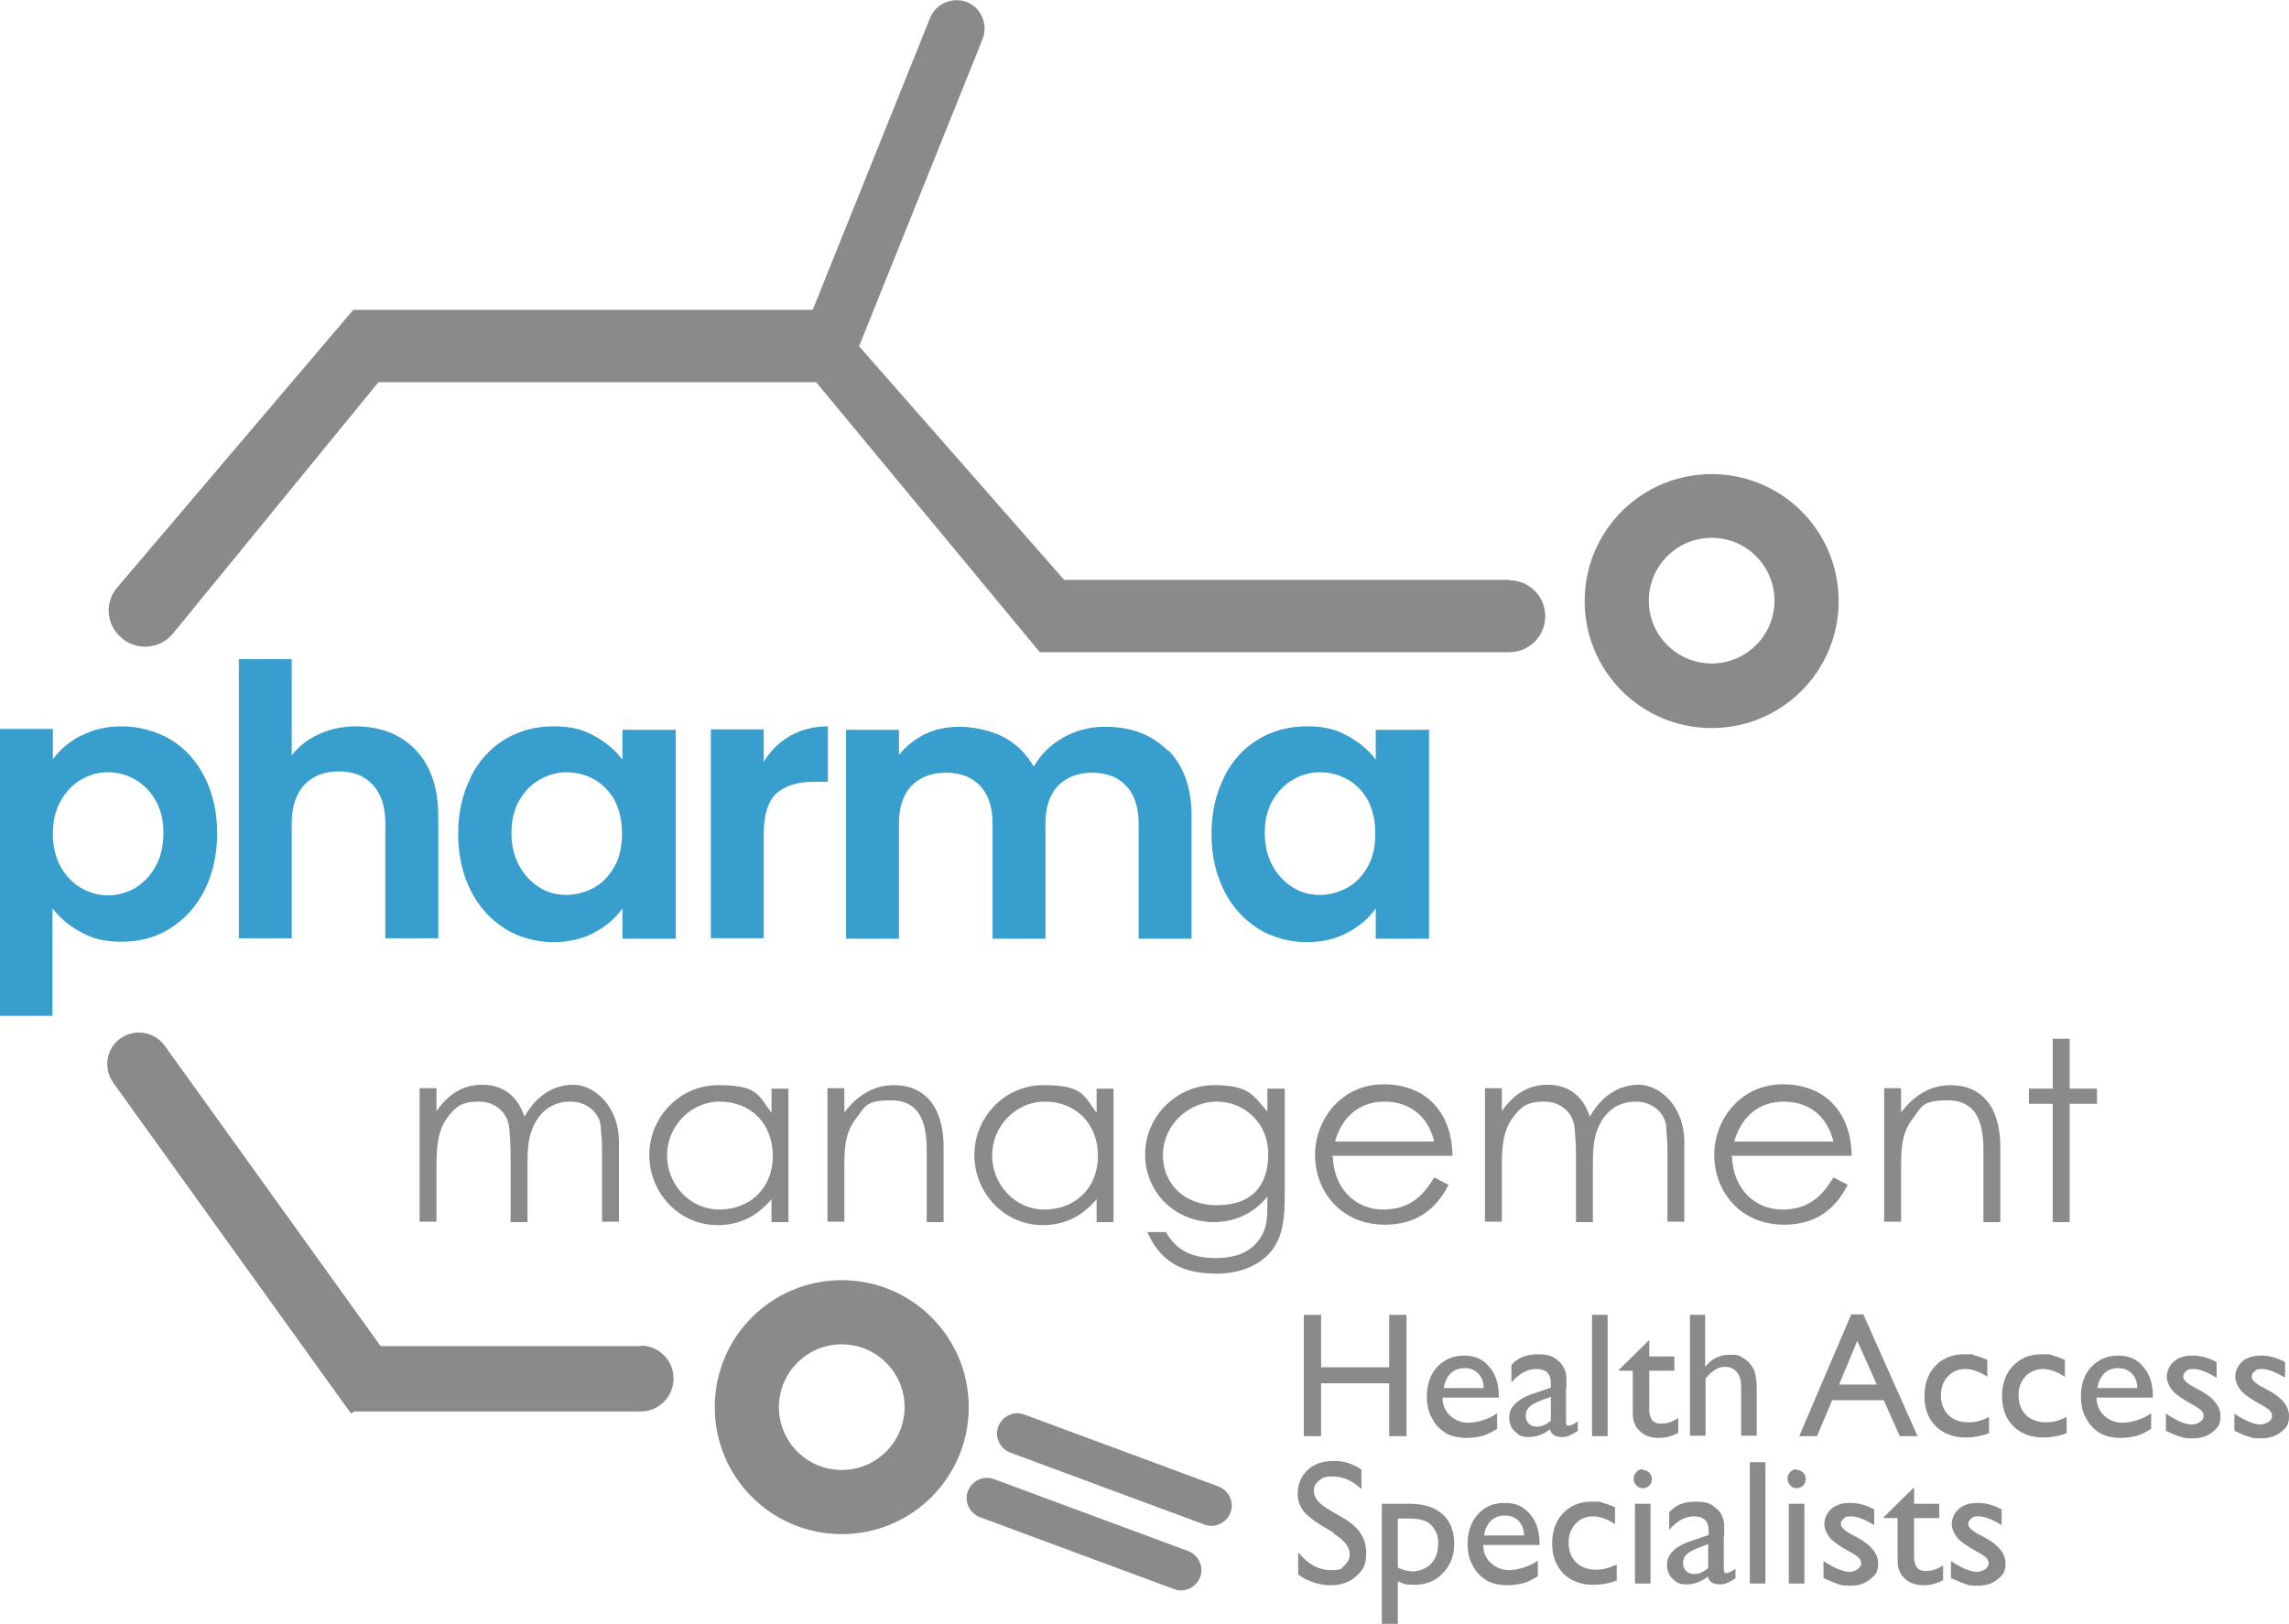 <?xml version="1.0" encoding="UTF-8"?>
<svg id="Capa_2" xmlns="http://www.w3.org/2000/svg" version="1.1" viewBox="0 0 528.1 374.8">
  <!-- Generator: Adobe Illustrator 29.6.1, SVG Export Plug-In . SVG Version: 2.1.1 Build 9)  -->
  <defs>
    <style>
      .st0 {
        isolation: isolate;
      }

      .st1 {
        fill: #389ece;
      }

      .st2 {
        fill: #8b8a88;
      }
    </style>
  </defs>
  <g class="st0">
    <path class="st1" d="M18.7,169.8c2.8-1.5,5.9-2.2,9.4-2.2s7.8,1,11.2,3c3.3,2,6,4.9,7.9,8.7,1.9,3.7,2.9,8.1,2.9,13s-1,9.3-2.9,13.1-4.6,6.7-7.9,8.8c-3.3,2.1-7.1,3.1-11.2,3.1s-6.7-.7-9.4-2.2c-2.7-1.4-4.9-3.3-6.6-5.5v24.8H0v-66.2h12.2v7c1.6-2.2,3.7-4,6.5-5.5h0ZM35.9,184.7c-1.2-2.1-2.8-3.7-4.7-4.8-1.9-1.1-4-1.7-6.3-1.7s-4.3.6-6.2,1.7-3.5,2.8-4.7,4.9-1.8,4.7-1.8,7.6.6,5.4,1.8,7.6c1.2,2.1,2.8,3.8,4.7,4.9s4,1.7,6.2,1.7,4.4-.6,6.3-1.7c1.9-1.2,3.5-2.8,4.7-5,1.2-2.1,1.8-4.7,1.8-7.7s-.6-5.4-1.8-7.5Z"/>
    <path class="st1" d="M92,170c2.8,1.6,5.1,3.9,6.7,7s2.4,6.8,2.4,11.2v28.3h-12.2v-26.6c0-3.8-1-6.8-2.9-8.8-1.9-2.1-4.5-3.1-7.8-3.1s-6,1-8,3.1c-1.9,2.1-2.9,5-2.9,8.8v26.6h-12.2v-64.4h12.2v22.2c1.6-2.1,3.7-3.7,6.3-4.9,2.6-1.2,5.5-1.8,8.7-1.8s6.9.8,9.7,2.4h0Z"/>
    <path class="st1" d="M108.6,179.3c1.9-3.8,4.6-6.7,7.9-8.7s7.1-3,11.2-3,6.7.7,9.4,2.2,4.9,3.3,6.5,5.5v-6.9h12.3v48.2h-12.3v-7c-1.6,2.3-3.7,4.1-6.5,5.6s-5.9,2.2-9.5,2.2-7.8-1-11.1-3.1-6-5-7.9-8.8-2.9-8.2-2.9-13.1,1-9.2,2.9-13h0ZM141.9,184.8c-1.2-2.1-2.7-3.7-4.7-4.9-2-1.1-4.1-1.7-6.4-1.7s-4.4.6-6.3,1.7c-1.9,1.1-3.5,2.7-4.7,4.8s-1.8,4.6-1.8,7.5.6,5.4,1.8,7.6,2.8,3.8,4.7,5c1.9,1.2,4,1.7,6.2,1.7s4.4-.6,6.4-1.7,3.5-2.8,4.7-4.9,1.7-4.7,1.7-7.6-.6-5.5-1.7-7.6h.1,0Z"/>
    <path class="st1" d="M182.3,169.8c2.5-1.4,5.4-2.2,8.7-2.2v12.8h-3.2c-3.8,0-6.7.9-8.7,2.7-1.9,1.8-2.9,4.9-2.9,9.4v24h-12.2v-48.2h12.2v7.5c1.6-2.6,3.6-4.6,6.1-6h0Z"/>
    <path class="st1" d="M269.5,173.1c3.6,3.6,5.4,8.7,5.4,15.2v28.3h-12.2v-26.6c0-3.8-1-6.7-2.9-8.7s-4.5-3-7.8-3-5.9,1-7.9,3c-1.9,2-2.9,4.9-2.9,8.7v26.6h-12.2v-26.6c0-3.8-1-6.7-2.9-8.7s-4.5-3-7.8-3-6,1-8,3c-1.9,2-2.9,4.9-2.9,8.7v26.6h-12.2v-48.2h12.2v5.8c1.6-2,3.6-3.6,6-4.8,2.5-1.2,5.2-1.7,8.1-1.7s7.1.8,10.1,2.4,5.2,3.9,6.9,6.8c1.6-2.8,3.8-5,6.8-6.7s6.2-2.5,9.7-2.5c5.9,0,10.7,1.8,14.3,5.4h.2,0Z"/>
    <path class="st1" d="M282.4,179.3c1.9-3.8,4.6-6.7,7.9-8.7s7.1-3,11.2-3,6.7.7,9.4,2.2c2.7,1.5,4.9,3.3,6.5,5.5v-6.9h12.3v48.2h-12.3v-7c-1.6,2.3-3.7,4.1-6.5,5.6s-5.9,2.2-9.5,2.2-7.8-1-11.1-3.1c-3.3-2.1-6-5-7.9-8.8s-2.9-8.2-2.9-13.1,1-9.2,2.9-13h0ZM315.7,184.8c-1.2-2.1-2.7-3.7-4.7-4.9-2-1.1-4.1-1.7-6.4-1.7s-4.4.6-6.3,1.7-3.5,2.7-4.7,4.8-1.8,4.6-1.8,7.5.6,5.4,1.8,7.6c1.2,2.2,2.8,3.8,4.7,5,1.9,1.2,4,1.7,6.2,1.7s4.4-.6,6.4-1.7,3.5-2.8,4.7-4.9,1.7-4.7,1.7-7.6-.6-5.5-1.7-7.6h0Z"/>
  </g>
  <g>
    <path class="st2" d="M121.7,282h-3.9v-15.8c0-2.4-.2-4.3-.3-5.7-.2-3.4-2.9-6.3-7-6.3s-5.5,1.3-7.2,3.6c-2.2,2.8-2.6,6.5-2.6,11.1v13h-3.9v-30.8h3.9v5.3c2.7-3.9,6.1-6.1,10.6-6.1s8.1,2.4,9.7,7.4c2.7-4.9,6.8-7.4,11.3-7.4s10.5,4.6,10.5,13.3v18.3h-3.9v-16.8c0-2.3-.3-4.1-.3-5.2-.2-2.7-2.8-5.7-7-5.7s-7.2,2.3-8.8,6.3c-1,2.5-1.1,5.2-1.1,8.1v13.5h0Z"/>
    <path class="st2" d="M178,251.2h3.9v30.8h-3.9v-5.3c-3.4,4.1-7.6,6-12.4,6-9,0-15.8-7.5-15.8-16.2s7-16.1,15.9-16.1,9.2,2.1,12.3,6.4v-5.6h0ZM153.9,266.6c0,6.7,5.2,12.5,12.1,12.5s12.3-4.8,12.3-12.4-5.3-12.5-12.2-12.5-12.2,5.8-12.2,12.4h0Z"/>
    <path class="st2" d="M194.8,256.7c3.2-4.2,7-6.3,11.5-6.3,6.7,0,11.4,4.6,11.4,14.3v17.3h-3.9v-16.8c0-7.2-2.3-11.3-8.2-11.3s-6,1.4-8.1,4.2c-2.3,3-2.7,6-2.7,10.9v12.9h-3.9v-30.8h3.9v5.5h0Z"/>
    <path class="st2" d="M253,251.2h3.9v30.8h-3.9v-5.3c-3.4,4.1-7.6,6-12.4,6-9,0-15.8-7.5-15.8-16.2s7-16.1,15.9-16.1,9.2,2.1,12.3,6.4v-5.6h0ZM228.9,266.6c0,6.7,5.2,12.5,12.1,12.5s12.3-4.8,12.3-12.4-5.3-12.5-12.2-12.5-12.2,5.8-12.2,12.4h0Z"/>
    <path class="st2" d="M296.4,275.7c0,5-.3,9.2-2.8,12.6-2.6,3.5-7.2,5.6-13,5.6-8.9,0-13.2-3.6-15.9-9.6h4.3c2.3,4.1,5.9,6,11.4,6s8.9-1.9,10.7-5.2c1.2-2.1,1.3-4.4,1.3-6.7v-2.3c-3.1,3.9-7.5,5.9-12.4,5.9-8.5,0-15.8-6.5-15.8-15.6s7.6-16,15.8-16,9.1,2.3,12.4,6.1v-5.3h4v24.5ZM268.3,266.6c0,6.1,4.4,11.5,12.5,11.5s11.8-4.6,11.8-11.8-5.5-12.1-11.9-12.1-12.4,5.3-12.4,12.4Z"/>
    <path class="st2" d="M307.5,266.9c.2,7.1,5,12.2,11.6,12.2s9.5-3.7,11.8-7.4l3.3,1.7c-3.1,6.1-7.9,9.2-14.7,9.2-10.2,0-16.1-7.8-16.1-16.1s6.2-16.3,15.8-16.3,15.8,6.3,15.9,16.5h-27.7v.2h.1ZM330.9,263.4c-1.6-6.4-6.2-9.2-11.5-9.2s-9.6,3-11.4,9.2h23-.1Z"/>
    <path class="st2" d="M367.5,282h-3.9v-15.8c0-2.4-.2-4.3-.3-5.7-.2-3.4-2.9-6.3-7-6.3s-5.5,1.3-7.2,3.6c-2.2,2.8-2.6,6.5-2.6,11.1v13h-3.9v-30.8h3.9v5.3c2.7-3.9,6.1-6.1,10.6-6.1s8.1,2.4,9.7,7.4c2.7-4.9,6.8-7.4,11.3-7.4s10.5,4.6,10.5,13.3v18.3h-3.9v-16.8c0-2.3-.3-4.1-.3-5.2-.2-2.7-2.8-5.7-7-5.7s-7.2,2.3-8.8,6.3c-1,2.5-1.1,5.2-1.1,8.1v13.5h0Z"/>
    <path class="st2" d="M399.6,266.9c.2,7.1,5,12.2,11.6,12.2s9.5-3.7,11.8-7.4l3.3,1.7c-3.1,6.1-7.9,9.2-14.7,9.2-10.2,0-16.1-7.8-16.1-16.1s6.2-16.3,15.8-16.3,15.8,6.3,15.9,16.5h-27.7v.2h0ZM423,263.4c-1.6-6.4-6.2-9.2-11.5-9.2s-9.6,3-11.4,9.2h23-.1Z"/>
    <path class="st2" d="M438.6,256.7c3.2-4.2,7-6.3,11.5-6.3,6.7,0,11.4,4.6,11.4,14.3v17.3h-3.9v-16.8c0-7.2-2.3-11.3-8.2-11.3s-6,1.4-8.1,4.2c-2.3,3-2.7,6-2.7,10.9v12.9h-3.9v-30.8h3.9v5.5h0Z"/>
    <path class="st2" d="M473.6,239.7h3.9v11.5h6.3v3.5h-6.3v27.3h-3.9v-27.3h-5.5v-3.5h5.5v-11.5Z"/>
  </g>
  <path class="st2" d="M348.2,133.8h-102.7l-47.3-53.9,28.5-70.9c1.3-3.3-.3-7.2-3.6-8.5-3.3-1.3-7.2.3-8.5,3.6l-27.1,67.4h-106l-54.4,64c-2.8,3.2-2.7,8,.3,11.1h0c3.4,3.6,9.3,3.5,12.5-.4l47.4-58h101l51.6,62.3h108.3c4.6,0,8.3-3.7,8.3-8.3s-3.7-8.3-8.3-8.3h0Z"/>
  <path class="st2" d="M147.9,310.6h-60.1l-49.8-69.3c-2.4-3.3-6.9-4-10.2-1.7s-4,6.9-1.7,10.2l54.9,76.4.7-.5h66.1c4.2,0,7.6-3.4,7.6-7.6s-3.4-7.6-7.6-7.6h.1,0Z"/>
  <path class="st2" d="M236.3,326.4l44.8,16.6c2.4.9,3.7,3.6,2.8,6h0c-.9,2.4-3.6,3.7-6,2.8l-44.8-16.6c-2.4-.9-3.7-3.6-2.8-6h0c.9-2.4,3.6-3.7,6-2.8Z"/>
  <path class="st2" d="M229.3,341.3l44.8,16.6c2.4.9,3.7,3.6,2.8,6h0c-.9,2.4-3.6,3.7-6,2.8l-44.8-16.6c-2.4-.9-3.7-3.6-2.8-6h0c.9-2.4,3.6-3.7,6-2.8Z"/>
  <path class="st2" d="M194.2,295.4c-16.2,0-29.3,13.1-29.3,29.3s13.1,29.3,29.3,29.3,29.3-13.1,29.3-29.3-13.1-29.3-29.3-29.3ZM194.2,339.2c-8,0-14.5-6.5-14.5-14.5s6.5-14.5,14.5-14.5,14.5,6.5,14.5,14.5-6.5,14.5-14.5,14.5Z"/>
  <path class="st2" d="M394.9,109.4c-16.2,0-29.3,13.1-29.3,29.3s13.1,29.3,29.3,29.3,29.3-13.1,29.3-29.3-13.1-29.3-29.3-29.3h0ZM394.9,153.1c-8,0-14.5-6.5-14.5-14.5s6.5-14.5,14.5-14.5,14.5,6.5,14.5,14.5-6.5,14.5-14.5,14.5Z"/>
  <g>
    <path class="st2" d="M320.5,303.4h4v28h-4v-12.2h-15.7v12.2h-4v-28h4v12.1h15.7v-12.1Z"/>
    <path class="st2" d="M345.8,322.5h-13c0,1.8.7,3.2,1.8,4.2s2.5,1.6,4.2,1.6,4.6-.7,6.6-2.2v3.6c-1.1.7-2.2,1.3-3.3,1.6-1.1.3-2.4.5-3.9.5s-3.7-.4-4.9-1.3c-1.3-.8-2.3-2-3-3.4-.8-1.4-1.1-3.1-1.1-4.9,0-2.8.8-5.1,2.4-6.8s3.7-2.6,6.2-2.6,4.4.9,5.8,2.6c1.5,1.7,2.2,4,2.2,6.9v.5-.3h0ZM333,320.3h9.3c0-1.5-.5-2.6-1.3-3.4s-1.8-1.2-3.1-1.2-2.4.4-3.2,1.2-1.4,1.9-1.6,3.4h0Z"/>
    <path class="st2" d="M361.3,320.3v7.8c0,.6.2.9.6.9s1.1-.3,2.1-1v2.2c-.8.5-1.5.9-2,1.1s-1,.3-1.6.3c-1.6,0-2.5-.6-2.8-1.8-1.5,1.2-3.2,1.8-4.9,1.8s-2.3-.4-3.2-1.3c-.9-.8-1.3-1.9-1.3-3.2s.4-2.2,1.3-3.1,2-1.6,3.6-2.2l4.7-1.6v-1c0-2.2-1.1-3.3-3.3-3.3s-3.9,1-5.8,3.1v-4c1.4-1.7,3.5-2.5,6.1-2.5s3.6.5,4.8,1.6c.4.3.8.8,1.1,1.3.3.6.5,1.1.6,1.7s.1,1.6.1,3.2h-.1ZM357.8,327.8v-5.5l-2.4.9c-1.2.5-2.1,1-2.6,1.5s-.8,1.1-.8,1.9.2,1.4.7,1.9,1.1.7,1.9.7c1.2,0,2.2-.5,3.2-1.4h0Z"/>
    <path class="st2" d="M367.3,303.4h3.6v28h-3.6v-28Z"/>
    <path class="st2" d="M373.7,315.9l6.8-6.7v3.8h5.8v3.3h-5.8v9c0,2.1.9,3.2,2.6,3.2s2.7-.4,4.1-1.3v3.4c-1.4.8-2.9,1.2-4.6,1.2s-3.1-.5-4.2-1.5c-.3-.3-.6-.6-.9-1-.2-.4-.4-.8-.6-1.4s-.2-1.7-.2-3.4v-8.2h-3.2v-.4h.2Z"/>
    <path class="st2" d="M389.8,303.4h3.6v12c1.5-1.9,3.4-2.8,5.7-2.8s2.3.3,3.3.9,1.7,1.5,2.2,2.5c.5,1.1.7,2.7.7,4.8v10.5h-3.6v-11.4c0-1.3-.3-2.4-1-3.3-.7-.8-1.5-1.2-2.6-1.2s-1.6.2-2.3.6-1.5,1.1-2.3,2.1v13.2h-3.6v-28h-.1,0Z"/>
    <path class="st2" d="M427.1,303.3h2.8l12.5,28.1h-4.1l-3.7-8.3h-11.9l-3.5,8.3h-4.1l12-28.1h0ZM433,319.5l-4.5-10.1-4.2,10.1h8.7Z"/>
    <path class="st2" d="M458.9,327.1v3.6c-1.8.7-3.6,1-5.4,1-2.9,0-5.2-.9-6.9-2.6s-2.6-4-2.6-6.9.8-5.2,2.5-7,3.9-2.7,6.6-2.7,1.8,0,2.6.3c.8.2,1.7.5,2.8,1v3.9c-1.8-1.2-3.5-1.8-5.1-1.8s-3,.6-4,1.7c-1.1,1.2-1.6,2.6-1.6,4.4s.6,3.4,1.7,4.5,2.7,1.7,4.6,1.7,3-.4,4.8-1.2h0Z"/>
    <path class="st2" d="M476.8,327.1v3.6c-1.8.7-3.6,1-5.4,1-2.9,0-5.2-.9-6.9-2.6s-2.6-4-2.6-6.9.8-5.2,2.5-7,3.9-2.7,6.6-2.7,1.8,0,2.6.3c.8.2,1.7.5,2.8,1v3.9c-1.8-1.2-3.6-1.8-5.1-1.8s-3,.6-4,1.7c-1.1,1.2-1.6,2.6-1.6,4.4s.6,3.4,1.7,4.5,2.7,1.7,4.6,1.7,3-.4,4.8-1.2h0Z"/>
    <path class="st2" d="M496.7,322.5h-13c0,1.8.7,3.2,1.8,4.2s2.5,1.6,4.2,1.6,4.6-.7,6.6-2.2v3.6c-1.1.7-2.2,1.3-3.3,1.6-1.1.3-2.4.5-3.9.5s-3.7-.4-4.9-1.3c-1.3-.8-2.3-2-3-3.4-.8-1.4-1.1-3.1-1.1-4.9,0-2.8.8-5.1,2.4-6.8s3.7-2.6,6.2-2.6,4.4.9,5.8,2.6c1.5,1.7,2.2,4,2.2,6.9v.5-.3h0ZM483.8,320.3h9.3c0-1.5-.5-2.6-1.3-3.4s-1.8-1.2-3.1-1.2-2.4.4-3.2,1.2-1.4,1.9-1.6,3.4h0Z"/>
    <path class="st2" d="M499.7,330.1v-3.9c1,.7,2.1,1.3,3.2,1.8s2,.7,2.7.7,1.4-.2,2-.6c.5-.4.8-.8.8-1.3s-.2-1-.5-1.3-1.1-.9-2.3-1.5c-2.3-1.3-3.9-2.4-4.6-3.4s-1.1-1.9-1.1-3,.6-2.6,1.7-3.5,2.5-1.3,4.3-1.3,3.6.5,5.5,1.5v3.6c-2.2-1.3-3.9-2-5.3-2s-1.3.2-1.7.5-.7.7-.7,1.2.2.8.6,1.2c.4.4,1.1.9,2.1,1.4l1.3.7c3.1,1.7,4.6,3.7,4.6,5.8s-.6,2.7-1.8,3.7c-1.2,1-2.7,1.5-4.6,1.5s-2.1-.1-2.9-.4c-.9-.2-1.9-.7-3.2-1.3h-.1Z"/>
    <path class="st2" d="M515.5,330.1v-3.9c1,.7,2.1,1.3,3.2,1.8s2,.7,2.7.7,1.4-.2,2-.6c.5-.4.8-.8.8-1.3s-.2-1-.5-1.3-1.1-.9-2.3-1.5c-2.3-1.3-3.9-2.4-4.6-3.4s-1.1-1.9-1.1-3,.6-2.6,1.7-3.5,2.5-1.3,4.3-1.3,3.6.5,5.5,1.5v3.6c-2.2-1.3-3.9-2-5.3-2s-1.3.2-1.7.5-.7.7-.7,1.2.2.8.6,1.2c.4.4,1.1.9,2.1,1.4l1.3.7c3.1,1.7,4.6,3.7,4.6,5.8s-.6,2.7-1.8,3.7-2.7,1.5-4.6,1.5-2.1-.1-2.9-.4c-.9-.2-1.9-.7-3.2-1.3h0Z"/>
    <path class="st2" d="M307.7,353.7l-3-1.8c-1.9-1.2-3.3-2.3-4.1-3.4-.8-1.1-1.2-2.4-1.2-3.9,0-2.2.8-4,2.3-5.4s3.5-2.1,6-2.1,4.5.7,6.4,2v4.5c-2-1.9-4.2-2.9-6.5-2.9s-2.4.3-3.2.9c-.8.6-1.3,1.4-1.3,2.3s.3,1.6.9,2.4c.6.7,1.6,1.5,3,2.3l3.1,1.8c3.4,2,5.1,4.6,5.1,7.8s-.8,4.1-2.3,5.5-3.5,2.1-5.9,2.1-5.3-.8-7.5-2.5v-5.1c2.2,2.7,4.7,4.1,7.5,4.1s2.3-.3,3.1-1,1.3-1.6,1.3-2.6c0-1.7-1.2-3.3-3.7-4.8v-.2h0Z"/>
    <path class="st2" d="M318.8,374.8v-27.8h6.4c3.3,0,5.8.8,7.6,2.4,1.8,1.6,2.7,3.9,2.7,6.8s-.9,5-2.6,6.8-3.9,2.7-6.5,2.7-2.5-.3-3.9-.8v9.8h-3.7ZM325.1,350.4h-2.6v11.3c1.1.6,2.3.9,3.5.9s3.1-.6,4.2-1.8c1.1-1.2,1.6-2.7,1.6-4.6s-.3-2.3-.8-3.2-1.2-1.6-2.1-2-2.2-.6-3.9-.6h0Z"/>
    <path class="st2" d="M355.2,356.5h-13c0,1.8.7,3.2,1.8,4.2,1.1,1,2.5,1.6,4.2,1.6s4.6-.7,6.6-2.2v3.6c-1.1.7-2.2,1.3-3.3,1.6-1.1.3-2.4.5-3.9.5s-3.7-.4-4.9-1.3c-1.3-.8-2.3-2-3-3.4-.8-1.4-1.1-3.1-1.1-4.9,0-2.8.8-5.1,2.4-6.8,1.6-1.8,3.6-2.6,6.2-2.6s4.4.9,5.8,2.6c1.5,1.7,2.2,4,2.2,6.9v.5-.3h0ZM342.3,354.3h9.3c0-1.5-.5-2.6-1.3-3.4s-1.8-1.2-3.1-1.2-2.4.4-3.2,1.2-1.4,1.9-1.6,3.4h0Z"/>
    <path class="st2" d="M373,361.1v3.6c-1.8.7-3.6,1-5.4,1-2.9,0-5.2-.9-6.9-2.6-1.7-1.7-2.6-4-2.6-6.9s.8-5.2,2.5-7,3.9-2.7,6.6-2.7,1.8,0,2.6.3c.8.2,1.7.5,2.8,1v3.9c-1.8-1.2-3.5-1.8-5.1-1.8s-3,.6-4,1.7c-1.1,1.2-1.6,2.6-1.6,4.4s.6,3.4,1.7,4.5,2.7,1.7,4.6,1.7,3-.4,4.8-1.2h0Z"/>
    <path class="st2" d="M379,339.2c.6,0,1.1.2,1.5.6s.6.9.6,1.5-.2,1.1-.6,1.5-.9.6-1.5.6-1.1-.2-1.5-.7c-.4-.4-.6-.9-.6-1.5s.2-1.1.6-1.5.9-.7,1.5-.7v.2ZM377.2,347h3.6v18.4h-3.6v-18.4Z"/>
    <path class="st2" d="M397.7,354.3v7.8c0,.6.2.9.6.9s1.1-.3,2.1-1v2.2c-.8.5-1.5.9-2,1.1s-1,.3-1.6.3c-1.6,0-2.5-.6-2.8-1.8-1.5,1.2-3.2,1.8-4.9,1.8s-2.3-.4-3.2-1.3c-.9-.8-1.3-1.9-1.3-3.2s.4-2.2,1.3-3.1c.8-.9,2-1.6,3.6-2.2l4.7-1.6v-1c0-2.2-1.1-3.3-3.3-3.3s-3.9,1-5.8,3.1v-4c1.4-1.7,3.4-2.5,6.1-2.5s3.6.5,4.8,1.6c.4.3.8.8,1.1,1.3.3.6.5,1.1.6,1.7s.1,1.6.1,3.2h-.1ZM394.1,361.8v-5.5l-2.4.9c-1.2.5-2.1,1-2.6,1.5s-.8,1.1-.8,1.9.2,1.4.7,1.9,1.1.7,1.9.7c1.2,0,2.2-.5,3.2-1.4h0Z"/>
    <path class="st2" d="M403.7,337.4h3.6v28h-3.6v-28Z"/>
    <path class="st2" d="M414.5,339.2c.6,0,1.1.2,1.5.6s.6.9.6,1.5-.2,1.1-.6,1.5-.9.6-1.5.6-1.1-.2-1.5-.7c-.4-.4-.6-.9-.6-1.5s.2-1.1.6-1.5.9-.7,1.5-.7v.2ZM412.7,347h3.6v18.4h-3.6v-18.4Z"/>
    <path class="st2" d="M420.7,364.1v-3.9c1,.7,2.1,1.3,3.2,1.8,1.1.4,2,.7,2.7.7s1.4-.2,2-.6c.5-.4.8-.8.8-1.3s-.2-1-.5-1.3-1.1-.9-2.3-1.5c-2.3-1.3-3.9-2.4-4.6-3.4s-1.1-1.9-1.1-3,.6-2.6,1.7-3.5,2.5-1.3,4.3-1.3,3.7.5,5.5,1.5v3.6c-2.2-1.3-3.9-2-5.3-2s-1.3.2-1.7.5-.7.7-.7,1.2.2.8.6,1.2c.4.4,1.1.9,2.1,1.4l1.3.7c3.1,1.7,4.6,3.7,4.6,5.8s-.6,2.7-1.8,3.7-2.7,1.5-4.6,1.5-2.1-.1-2.9-.4-1.9-.7-3.2-1.3h-.1Z"/>
    <path class="st2" d="M434.8,349.9l6.8-6.7v3.8h5.8v3.3h-5.8v9c0,2.1.9,3.2,2.6,3.2s2.7-.4,4.1-1.3v3.4c-1.4.8-2.9,1.2-4.6,1.2s-3.1-.5-4.2-1.5c-.3-.3-.6-.6-.9-1-.2-.4-.4-.8-.6-1.4s-.2-1.7-.2-3.4v-8.2h-3.2v-.4h.2,0Z"/>
    <path class="st2" d="M450.1,364.1v-3.9c1,.7,2.1,1.3,3.2,1.8,1.1.4,2,.7,2.7.7s1.4-.2,2-.6c.5-.4.8-.8.8-1.3s-.2-1-.5-1.3-1.1-.9-2.3-1.5c-2.3-1.3-3.9-2.4-4.6-3.4s-1.1-1.9-1.1-3,.6-2.6,1.7-3.5,2.5-1.3,4.3-1.3,3.7.5,5.5,1.5v3.6c-2.2-1.3-3.9-2-5.3-2s-1.3.2-1.7.5-.7.7-.7,1.2.2.8.6,1.2c.4.4,1.1.9,2.1,1.4l1.3.7c3.1,1.7,4.6,3.7,4.6,5.8s-.6,2.7-1.8,3.7-2.7,1.5-4.6,1.5-2.1-.1-2.9-.4-1.9-.7-3.2-1.3h-.1Z"/>
  </g>
</svg>